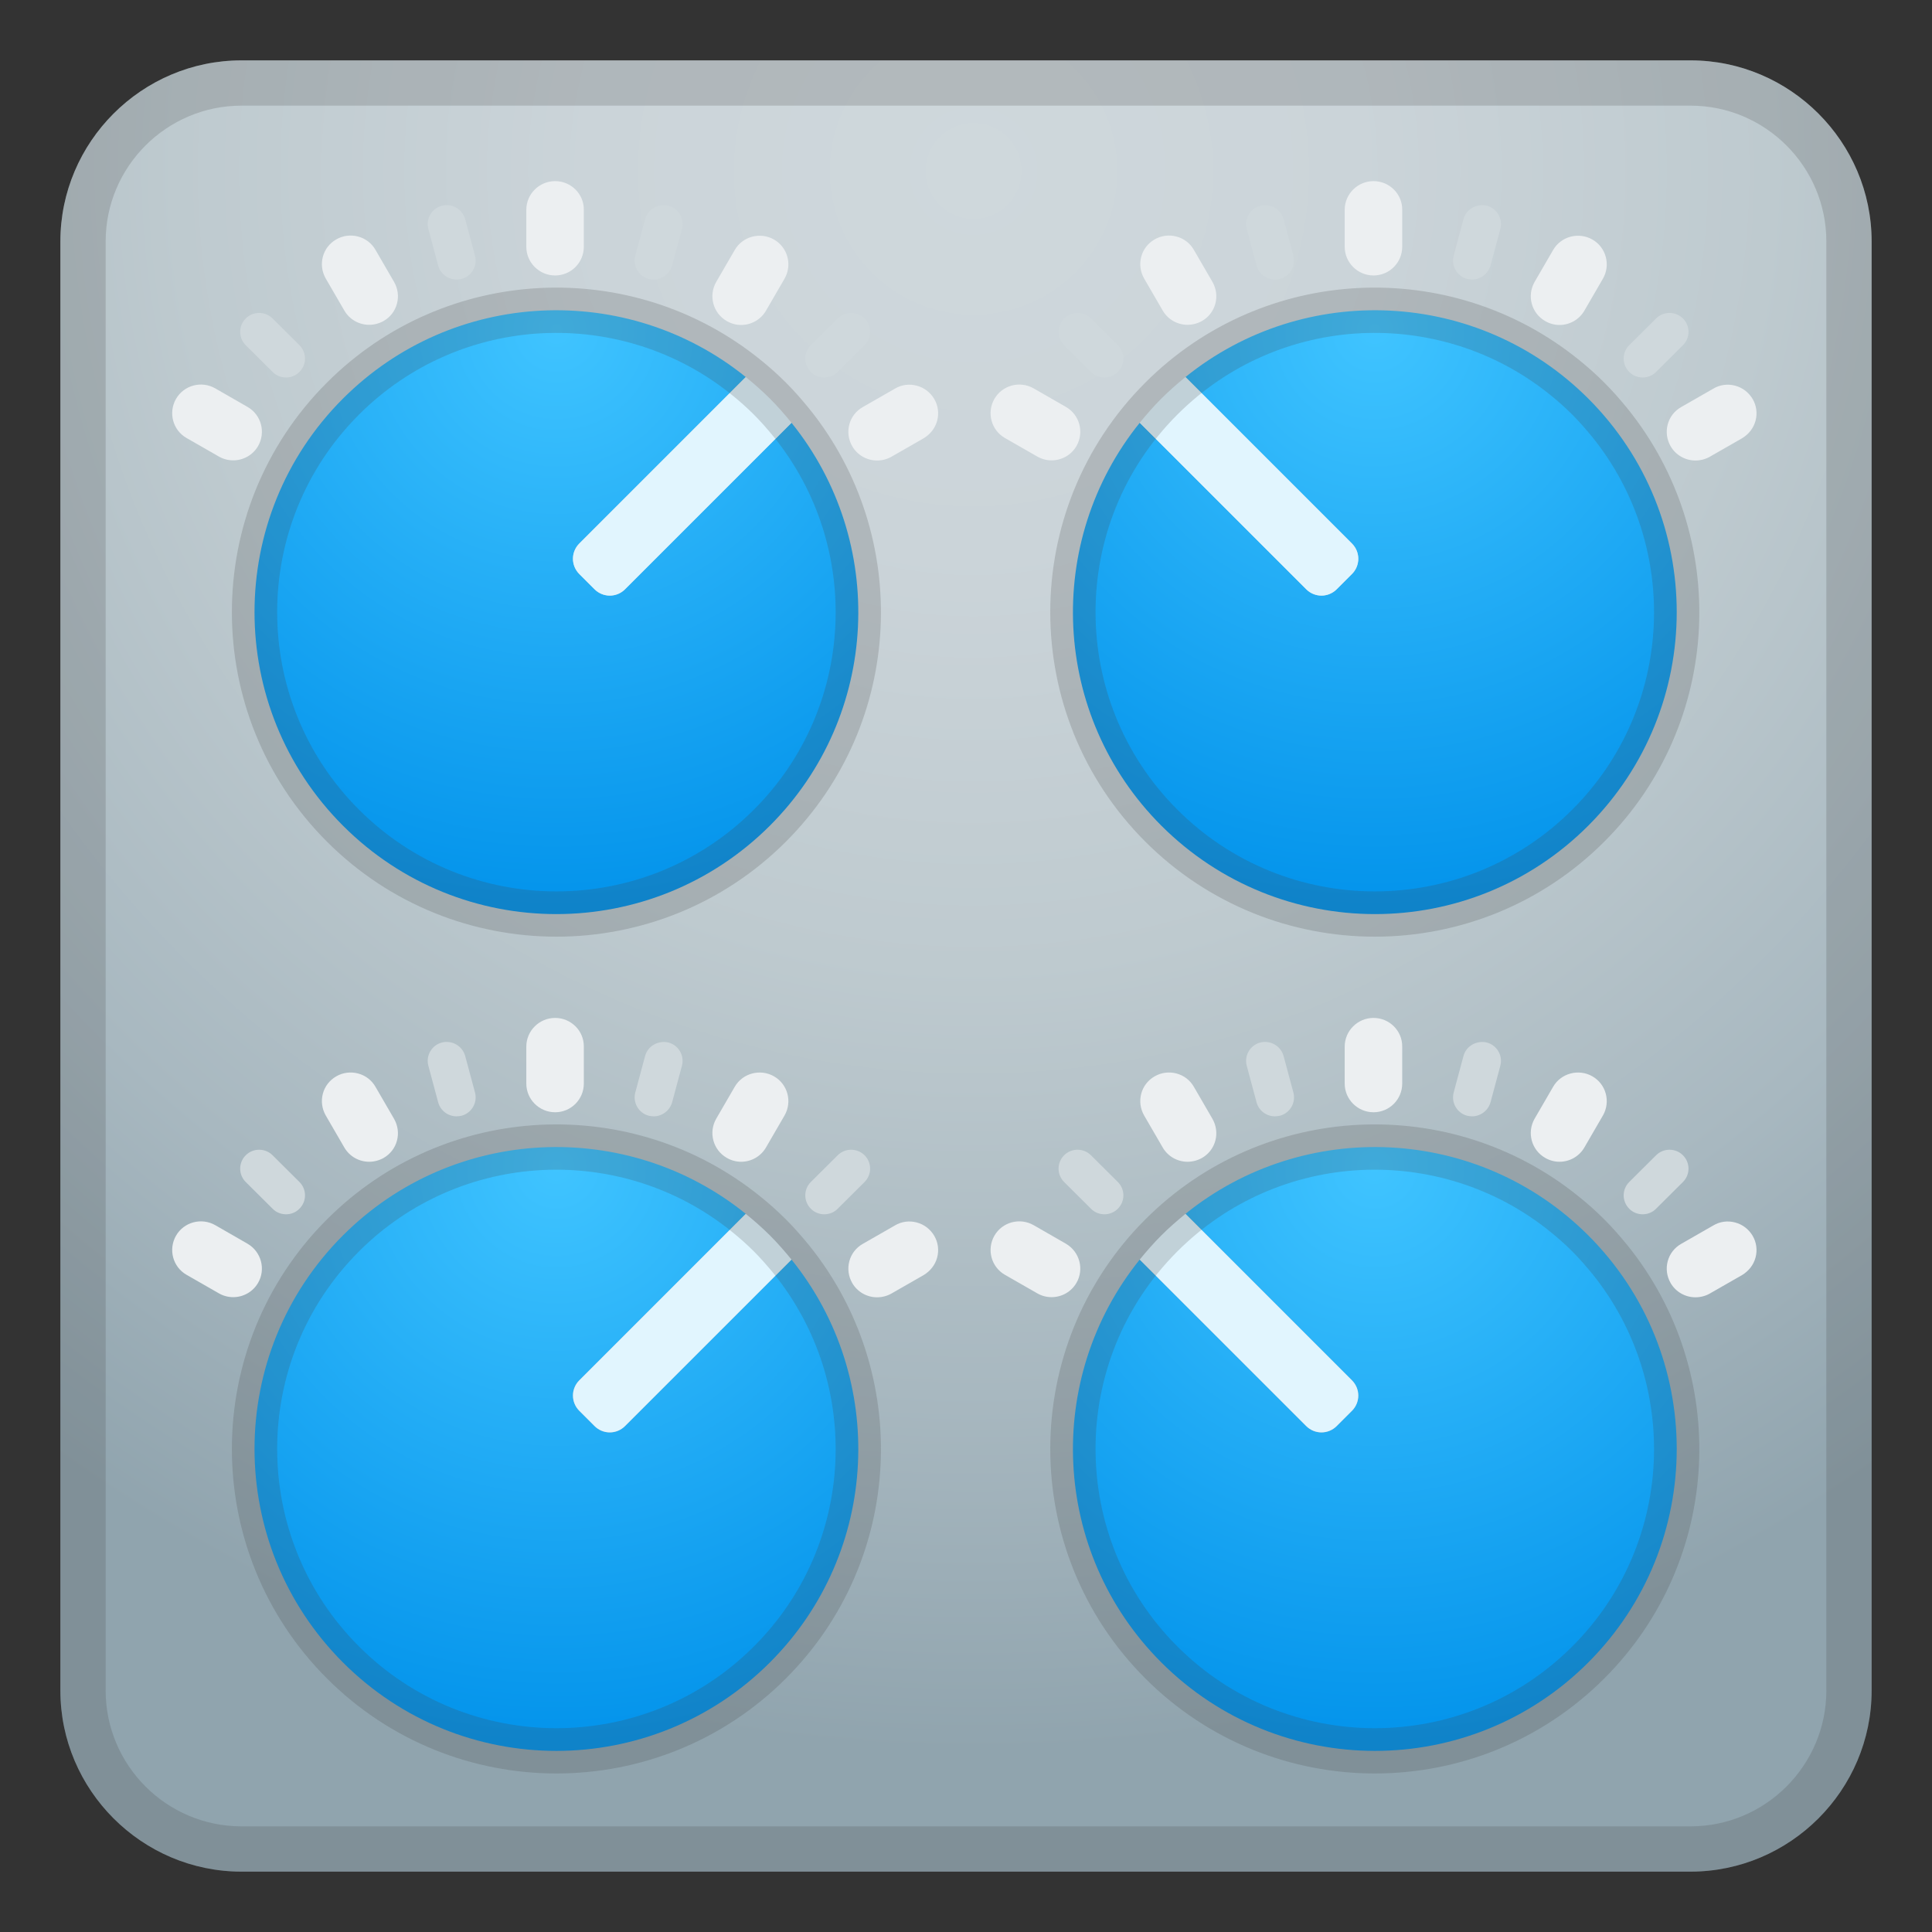 <svg viewBox="0 0 128 128" xmlns="http://www.w3.org/2000/svg"><rect x="0" y="0" width="128" height="128" fill="#333333" stroke="none"/><radialGradient id="f" cx="64.5" cy="11.333" r="130.92" gradientUnits="userSpaceOnUse"><stop stop-color="#CFD8DC" offset="0"/><stop stop-color="#CBD4D9" offset=".194"/><stop stop-color="#BECACF" offset=".403"/><stop stop-color="#A8B8C0" offset=".618"/><stop stop-color="#90A4AE" offset=".8"/><stop stop-color="#90A4AE" offset="1"/></radialGradient><path d="m112 124h-96c-6.6 0-12-5.4-12-12v-96c0-6.6 5.4-12 12-12h96c6.6 0 12 5.4 12 12v96c0 6.6-5.4 12-12 12z" fill="url(#f)"/><g opacity=".2"><path d="m112 7c4.96 0 9 4.04 9 9v96c0 4.96-4.04 9-9 9h-96c-4.96 0-9-4.04-9-9v-96c0-4.96 4.04-9 9-9h96m0-3h-96c-6.6 0-12 5.4-12 12v96c0 6.6 5.4 12 12 12h96c6.6 0 12-5.4 12-12v-96c0-6.6-5.4-12-12-12z" fill="#424242"/></g><g fill="#ECEFF1"><path d="m62.09 27.87c0.13-0.49 0.06-1-0.19-1.43-0.26-0.44-0.67-0.76-1.17-0.89-0.49-0.13-1.01-0.06-1.44 0.2l-2.13 1.22c-0.44 0.25-0.76 0.66-0.89 1.15s-0.06 1 0.19 1.44c0.34 0.59 0.97 0.95 1.65 0.95 0.34 0 0.67-0.09 0.95-0.25l2.13-1.22c0.45-0.27 0.77-0.68 0.9-1.17z"/><path d="m51.28 15.87c-0.91-0.52-2.08-0.21-2.6 0.69l-1.23 2.12c-0.52 0.91-0.21 2.07 0.7 2.59 0.29 0.17 0.62 0.26 0.95 0.26 0.68 0 1.31-0.36 1.65-0.95l1.23-2.12c0.52-0.91 0.21-2.07-0.7-2.59z"/><path d="m24.88 16.56c-0.25-0.44-0.66-0.76-1.16-0.89-0.49-0.13-1.01-0.06-1.44 0.19-0.44 0.25-0.76 0.66-0.89 1.15s-0.06 1 0.19 1.44l1.23 2.12c0.34 0.59 0.97 0.95 1.65 0.95 0.33 0 0.66-0.09 0.95-0.25 0.44-0.25 0.76-0.66 0.89-1.15s0.06-1-0.19-1.44l-1.23-2.12z"/><path d="m16.4 26.96-2.14-1.23c-0.91-0.52-2.08-0.21-2.6 0.7s-0.21 2.07 0.7 2.59l2.13 1.22c0.29 0.17 0.62 0.26 0.96 0.26 0.68 0 1.31-0.36 1.65-0.95 0.52-0.91 0.21-2.07-0.7-2.59z"/><path d="m36.78 12c-1.05 0-1.91 0.85-1.91 1.9v2.45c0 1.05 0.86 1.9 1.91 1.9s1.9-0.85 1.9-1.9v-2.45c0.01-1.05-0.85-1.9-1.9-1.9z"/></g><g fill="#CFD8DC"><path d="m54.61 25.01c-0.32 0-0.65-0.12-0.89-0.37-0.49-0.49-0.49-1.28 0-1.77l1.78-1.77c0.49-0.49 1.29-0.49 1.78 0s0.49 1.28 0 1.77l-1.78 1.77c-0.24 0.25-0.57 0.37-0.89 0.37z"/><path d="m43.31 18.52c-0.11 0-0.22-0.02-0.33-0.04-0.67-0.18-1.07-0.87-0.89-1.54l0.65-2.42c0.18-0.67 0.88-1.05 1.55-0.89 0.67 0.18 1.07 0.87 0.89 1.54l-0.65 2.42c-0.16 0.55-0.67 0.93-1.22 0.93z"/><path d="m30.25 18.52c-0.56 0-1.07-0.37-1.22-0.93l-0.65-2.42c-0.18-0.67 0.22-1.36 0.89-1.54 0.68-0.17 1.36 0.22 1.55 0.89l0.65 2.42c0.18 0.67-0.22 1.36-0.89 1.54-0.11 0.02-0.22 0.04-0.33 0.04z"/><path d="m18.95 25.01c-0.32 0-0.65-0.12-0.89-0.37l-1.78-1.77c-0.49-0.49-0.49-1.28 0-1.77s1.29-0.49 1.78 0l1.78 1.77c0.49 0.49 0.49 1.28 0 1.77-0.24 0.25-0.57 0.37-0.89 0.37z"/></g><g fill="#ECEFF1"><path d="m116.31 27.87c0.13-0.49 0.06-1-0.19-1.43-0.26-0.44-0.67-0.76-1.17-0.89-0.49-0.13-1.01-0.06-1.44 0.2l-2.13 1.22c-0.44 0.25-0.76 0.66-0.89 1.15s-0.06 1 0.19 1.44c0.34 0.59 0.97 0.95 1.65 0.95 0.34 0 0.67-0.09 0.95-0.25l2.13-1.22c0.45-0.27 0.77-0.68 0.9-1.17z"/><path d="m105.5 15.87c-0.91-0.52-2.08-0.21-2.6 0.69l-1.23 2.12c-0.52 0.91-0.21 2.07 0.7 2.59 0.29 0.17 0.62 0.26 0.95 0.26 0.68 0 1.31-0.36 1.65-0.95l1.23-2.12c0.52-0.91 0.21-2.07-0.7-2.59z"/><path d="m79.1 16.56c-0.25-0.44-0.66-0.76-1.16-0.89-0.49-0.13-1.01-0.06-1.44 0.19-0.44 0.25-0.76 0.66-0.89 1.15s-0.06 1 0.19 1.44l1.23 2.12c0.34 0.59 0.97 0.95 1.65 0.95 0.33 0 0.66-0.09 0.95-0.25 0.44-0.25 0.76-0.66 0.89-1.15s0.06-1-0.19-1.44l-1.23-2.12z"/><path d="m70.62 26.96-2.14-1.23c-0.91-0.52-2.08-0.21-2.6 0.7s-0.21 2.07 0.7 2.59l2.13 1.22c0.29 0.17 0.62 0.26 0.96 0.26 0.68 0 1.31-0.36 1.65-0.95 0.52-0.91 0.21-2.07-0.7-2.59z"/><path d="m91 12c-1.05 0-1.91 0.85-1.91 1.9v2.45c0 1.05 0.86 1.9 1.91 1.9s1.9-0.85 1.9-1.9v-2.45c0.01-1.05-0.85-1.9-1.9-1.9z"/></g><g fill="#CFD8DC"><path d="m108.83 25.01c-0.32 0-0.65-0.12-0.89-0.37-0.49-0.49-0.49-1.28 0-1.77l1.78-1.77c0.49-0.49 1.29-0.49 1.78 0s0.49 1.28 0 1.77l-1.78 1.77c-0.24 0.25-0.57 0.37-0.89 0.37z"/><path d="m97.53 18.52c-0.11 0-0.22-0.02-0.33-0.04-0.67-0.18-1.07-0.87-0.89-1.54l0.65-2.42c0.18-0.67 0.88-1.05 1.55-0.89 0.67 0.18 1.07 0.87 0.89 1.54l-0.65 2.42c-0.16 0.55-0.67 0.93-1.22 0.93z"/><path d="m84.47 18.52c-0.56 0-1.07-0.37-1.22-0.93l-0.65-2.42c-0.18-0.67 0.22-1.36 0.89-1.54 0.68-0.17 1.36 0.22 1.55 0.89l0.65 2.42c0.18 0.67-0.22 1.36-0.89 1.54-0.11 0.02-0.22 0.04-0.33 0.04z"/><path d="m73.17 25.01c-0.32 0-0.65-0.12-0.89-0.37l-1.78-1.77c-0.49-0.49-0.49-1.28 0-1.77s1.29-0.49 1.78 0l1.78 1.77c0.49 0.49 0.49 1.28 0 1.77-0.25 0.25-0.57 0.37-0.89 0.37z"/></g><g fill="#ECEFF1"><path d="m62.09 83.31c0.13-0.49 0.06-1-0.19-1.43-0.26-0.44-0.67-0.76-1.17-0.89-0.49-0.13-1.01-0.06-1.44 0.2l-2.13 1.22c-0.44 0.25-0.76 0.66-0.89 1.15s-0.06 1 0.19 1.44c0.34 0.59 0.97 0.95 1.65 0.95 0.34 0 0.67-0.09 0.95-0.25l2.13-1.22c0.45-0.27 0.77-0.68 0.9-1.17z"/><path d="m51.28 71.31c-0.91-0.52-2.08-0.21-2.6 0.69l-1.23 2.12c-0.52 0.91-0.21 2.07 0.7 2.59 0.29 0.17 0.62 0.26 0.95 0.26 0.68 0 1.31-0.36 1.65-0.95l1.23-2.12c0.52-0.91 0.21-2.07-0.7-2.59z"/><path d="m24.88 72.01c-0.25-0.44-0.66-0.76-1.16-0.89-0.49-0.13-1.01-0.06-1.44 0.19-0.44 0.25-0.76 0.66-0.89 1.15s-0.06 1 0.19 1.44l1.23 2.12c0.34 0.59 0.97 0.95 1.65 0.95 0.33 0 0.66-0.09 0.95-0.25 0.44-0.25 0.76-0.66 0.89-1.15s0.06-1-0.19-1.44l-1.23-2.12z"/><path d="m16.4 82.4-2.14-1.23c-0.91-0.52-2.08-0.21-2.6 0.7s-0.21 2.07 0.7 2.59l2.13 1.22c0.29 0.17 0.62 0.26 0.96 0.26 0.68 0 1.31-0.36 1.65-0.95 0.52-0.9 0.21-2.06-0.7-2.59z"/><path d="m36.78 67.44c-1.05 0-1.91 0.85-1.91 1.9v2.45c0 1.05 0.86 1.9 1.91 1.9s1.9-0.85 1.9-1.9v-2.45c0.01-1.05-0.85-1.9-1.9-1.9z"/></g><g fill="#CFD8DC"><path d="m54.61 80.45c-0.32 0-0.65-0.12-0.89-0.37-0.49-0.49-0.49-1.28 0-1.77l1.78-1.77c0.49-0.49 1.29-0.49 1.78 0s0.49 1.28 0 1.77l-1.78 1.77c-0.24 0.25-0.57 0.37-0.89 0.37z"/><path d="m43.31 73.96c-0.11 0-0.22-0.02-0.33-0.04-0.67-0.18-1.07-0.87-0.89-1.54l0.65-2.42c0.18-0.67 0.88-1.05 1.55-0.89 0.67 0.18 1.07 0.87 0.89 1.54l-0.65 2.42c-0.16 0.56-0.67 0.93-1.22 0.93z"/><path d="m30.25 73.96c-0.56 0-1.07-0.37-1.22-0.93l-0.65-2.42c-0.18-0.67 0.22-1.36 0.89-1.54 0.68-0.17 1.36 0.22 1.55 0.89l0.65 2.42c0.18 0.67-0.22 1.36-0.89 1.54-0.11 0.02-0.22 0.04-0.33 0.04z"/><path d="m18.95 80.45c-0.32 0-0.65-0.12-0.89-0.37l-1.78-1.77c-0.49-0.49-0.49-1.28 0-1.77s1.29-0.49 1.78 0l1.78 1.77c0.49 0.49 0.49 1.28 0 1.77-0.24 0.25-0.57 0.37-0.89 0.37z"/></g><g fill="#ECEFF1"><path d="m116.31 83.31c0.13-0.49 0.06-1-0.19-1.43-0.26-0.44-0.67-0.76-1.17-0.89-0.49-0.13-1.01-0.06-1.44 0.2l-2.13 1.22c-0.44 0.25-0.76 0.66-0.89 1.15s-0.06 1 0.19 1.44c0.34 0.59 0.97 0.95 1.65 0.95 0.34 0 0.67-0.09 0.95-0.25l2.13-1.22c0.45-0.27 0.77-0.68 0.9-1.17z"/><path d="m105.5 71.31c-0.91-0.52-2.08-0.21-2.6 0.69l-1.23 2.12c-0.52 0.91-0.21 2.07 0.7 2.59 0.29 0.17 0.62 0.26 0.95 0.26 0.68 0 1.31-0.36 1.65-0.95l1.23-2.12c0.52-0.91 0.21-2.07-0.7-2.59z"/><path d="m79.1 72.01c-0.25-0.44-0.66-0.76-1.16-0.89-0.49-0.13-1.01-0.06-1.44 0.19-0.44 0.25-0.76 0.66-0.89 1.15s-0.06 1 0.19 1.44l1.23 2.12c0.34 0.59 0.97 0.95 1.65 0.95 0.33 0 0.66-0.09 0.95-0.25 0.44-0.25 0.76-0.66 0.89-1.15s0.06-1-0.19-1.44l-1.23-2.12z"/><path d="m70.62 82.4-2.14-1.23c-0.91-0.52-2.08-0.21-2.6 0.7s-0.21 2.07 0.7 2.59l2.13 1.22c0.29 0.17 0.62 0.26 0.96 0.26 0.68 0 1.31-0.36 1.65-0.95 0.52-0.9 0.21-2.06-0.7-2.59z"/><path d="m91 67.44c-1.05 0-1.91 0.85-1.91 1.9v2.45c0 1.05 0.86 1.9 1.91 1.9s1.9-0.85 1.9-1.9v-2.45c0.01-1.05-0.85-1.9-1.9-1.9z"/></g><g fill="#CFD8DC"><path d="m108.83 80.45c-0.32 0-0.65-0.12-0.89-0.37-0.49-0.49-0.49-1.28 0-1.77l1.78-1.77c0.49-0.49 1.29-0.49 1.78 0s0.49 1.28 0 1.77l-1.78 1.77c-0.24 0.25-0.57 0.37-0.89 0.37z"/><path d="m97.53 73.96c-0.11 0-0.22-0.02-0.33-0.04-0.67-0.18-1.07-0.87-0.89-1.54l0.65-2.42c0.18-0.67 0.88-1.05 1.55-0.89 0.67 0.18 1.07 0.87 0.89 1.54l-0.65 2.42c-0.16 0.56-0.67 0.93-1.22 0.93z"/><path d="m84.47 73.96c-0.56 0-1.07-0.37-1.22-0.93l-0.65-2.42c-0.18-0.67 0.22-1.36 0.89-1.54 0.68-0.17 1.36 0.22 1.55 0.89l0.65 2.42c0.18 0.67-0.22 1.36-0.89 1.54-0.11 0.02-0.22 0.04-0.33 0.04z"/><path d="m73.17 80.45c-0.32 0-0.65-0.12-0.89-0.37l-1.78-1.77c-0.49-0.49-0.49-1.28 0-1.77s1.29-0.49 1.78 0l1.78 1.77c0.49 0.49 0.49 1.28 0 1.77-0.25 0.25-0.57 0.37-0.89 0.37z"/></g><radialGradient id="g" cx="36.868" cy="21.833" r="40.176" gradientUnits="userSpaceOnUse"><stop stop-color="#40C4FF" offset="0"/><stop stop-color="#0091EA" offset="1"/></radialGradient><path d="m39.39 39.04-1.01-1.01c-0.56-0.56-0.56-1.46 0-2.02l11.03-11.03c-7.85-6.34-19.39-5.87-26.69 1.43-7.81 7.81-7.81 20.47 0 28.29s20.47 7.81 28.29 0c7.3-7.3 7.77-18.83 1.43-26.69l-11.03 11.03c-0.55 0.56-1.46 0.56-2.02 0z" fill="url(#g)"/><path d="m49.41 24.98-11.03 11.03c-0.56 0.56-0.56 1.46 0 2.02l1.01 1.01c0.56 0.56 1.46 0.56 2.02 0l11.03-11.03c-0.45-0.55-0.92-1.09-1.43-1.6s-1.05-0.98-1.6-1.43z" fill="#E1F5FE"/><radialGradient id="h" cx="91.086" cy="21.833" r="40.176" gradientTransform="matrix(-1 0 0 1 182.17 0)" gradientUnits="userSpaceOnUse"><stop stop-color="#40C4FF" offset="0"/><stop stop-color="#0091EA" offset="1"/></radialGradient><path d="m88.56 39.04 1.01-1.01c0.56-0.56 0.56-1.46 0-2.02l-11.03-11.03c7.85-6.34 19.39-5.87 26.69 1.43 7.81 7.81 7.81 20.47 0 28.29s-20.47 7.81-28.29 0c-7.3-7.3-7.77-18.83-1.43-26.69l11.03 11.03c0.56 0.56 1.46 0.56 2.02 0z" fill="url(#h)"/><path d="m78.54 24.98 11.03 11.03c0.56 0.56 0.56 1.46 0 2.02l-1.01 1.01c-0.56 0.56-1.46 0.56-2.02 0l-11.03-11.03c0.45-0.55 0.92-1.09 1.43-1.6s1.05-0.98 1.6-1.43z" fill="#E1F5FE"/><radialGradient id="i" cx="36.868" cy="77.276" r="40.176" gradientUnits="userSpaceOnUse"><stop stop-color="#40C4FF" offset="0"/><stop stop-color="#0091EA" offset="1"/></radialGradient><path d="m39.39 94.48-1.01-1.01c-0.56-0.56-0.56-1.46 0-2.02l11.03-11.03c-7.85-6.34-19.39-5.87-26.69 1.43-7.81 7.81-7.81 20.47 0 28.29s20.47 7.81 28.29 0c7.3-7.3 7.77-18.83 1.43-26.69l-11.03 11.03c-0.55 0.56-1.46 0.56-2.02 0z" fill="url(#i)"/><path d="m49.41 80.42-11.03 11.03c-0.56 0.56-0.56 1.46 0 2.02l1.01 1.01c0.56 0.56 1.46 0.56 2.02 0l11.03-11.03c-0.45-0.55-0.92-1.09-1.43-1.6s-1.05-0.98-1.6-1.43z" fill="#E1F5FE"/><radialGradient id="j" cx="91.086" cy="77.276" r="40.176" gradientTransform="matrix(-1 0 0 1 182.17 0)" gradientUnits="userSpaceOnUse"><stop stop-color="#40C4FF" offset="0"/><stop stop-color="#0091EA" offset="1"/></radialGradient><path d="m88.56 94.48 1.01-1.01c0.56-0.56 0.56-1.46 0-2.02l-11.03-11.03c7.85-6.34 19.39-5.87 26.69 1.43 7.81 7.81 7.81 20.47 0 28.29s-20.47 7.81-28.29 0c-7.3-7.3-7.77-18.83-1.43-26.69l11.03 11.03c0.56 0.56 1.46 0.56 2.02 0z" fill="url(#j)"/><path d="m78.54 80.42 11.03 11.03c0.56 0.56 0.56 1.46 0 2.02l-1.01 1.01c-0.56 0.56-1.46 0.56-2.02 0l-11.03-11.03c0.45-0.55 0.92-1.09 1.43-1.6s1.05-0.98 1.6-1.43z" fill="#E1F5FE"/><path d="m52.44 28.01c-0.45-0.55-0.92-1.09-1.43-1.6s-1.05-0.99-1.6-1.43c-7.85-6.34-19.39-5.87-26.69 1.43-7.81 7.81-7.81 20.48 0 28.29s20.48 7.81 28.29 0c7.3-7.3 7.77-18.83 1.43-26.69z" fill="none" opacity=".2" stroke="#424242" stroke-miterlimit="10" stroke-width="3"/><path d="m106.66 28.01c-0.45-0.55-0.92-1.09-1.43-1.6s-1.05-0.99-1.6-1.43c-7.85-6.34-19.39-5.87-26.69 1.43-7.81 7.81-7.81 20.48 0 28.29s20.48 7.81 28.29 0c7.3-7.3 7.77-18.83 1.43-26.69z" fill="none" opacity=".2" stroke="#424242" stroke-miterlimit="10" stroke-width="3"/><path d="m52.44 83.45c-0.45-0.55-0.92-1.09-1.43-1.6s-1.05-0.99-1.6-1.43c-7.85-6.34-19.39-5.87-26.69 1.43-7.81 7.81-7.81 20.48 0 28.29s20.48 7.81 28.29 0c7.3-7.3 7.77-18.83 1.43-26.69z" fill="none" opacity=".2" stroke="#424242" stroke-miterlimit="10" stroke-width="3"/><path d="m106.66 83.45c-0.45-0.55-0.92-1.09-1.43-1.6s-1.05-0.99-1.6-1.43c-7.85-6.34-19.39-5.87-26.69 1.43-7.81 7.81-7.81 20.48 0 28.29s20.48 7.81 28.29 0c7.3-7.3 7.77-18.83 1.43-26.69z" fill="none" opacity=".2" stroke="#424242" stroke-miterlimit="10" stroke-width="3"/></svg>
